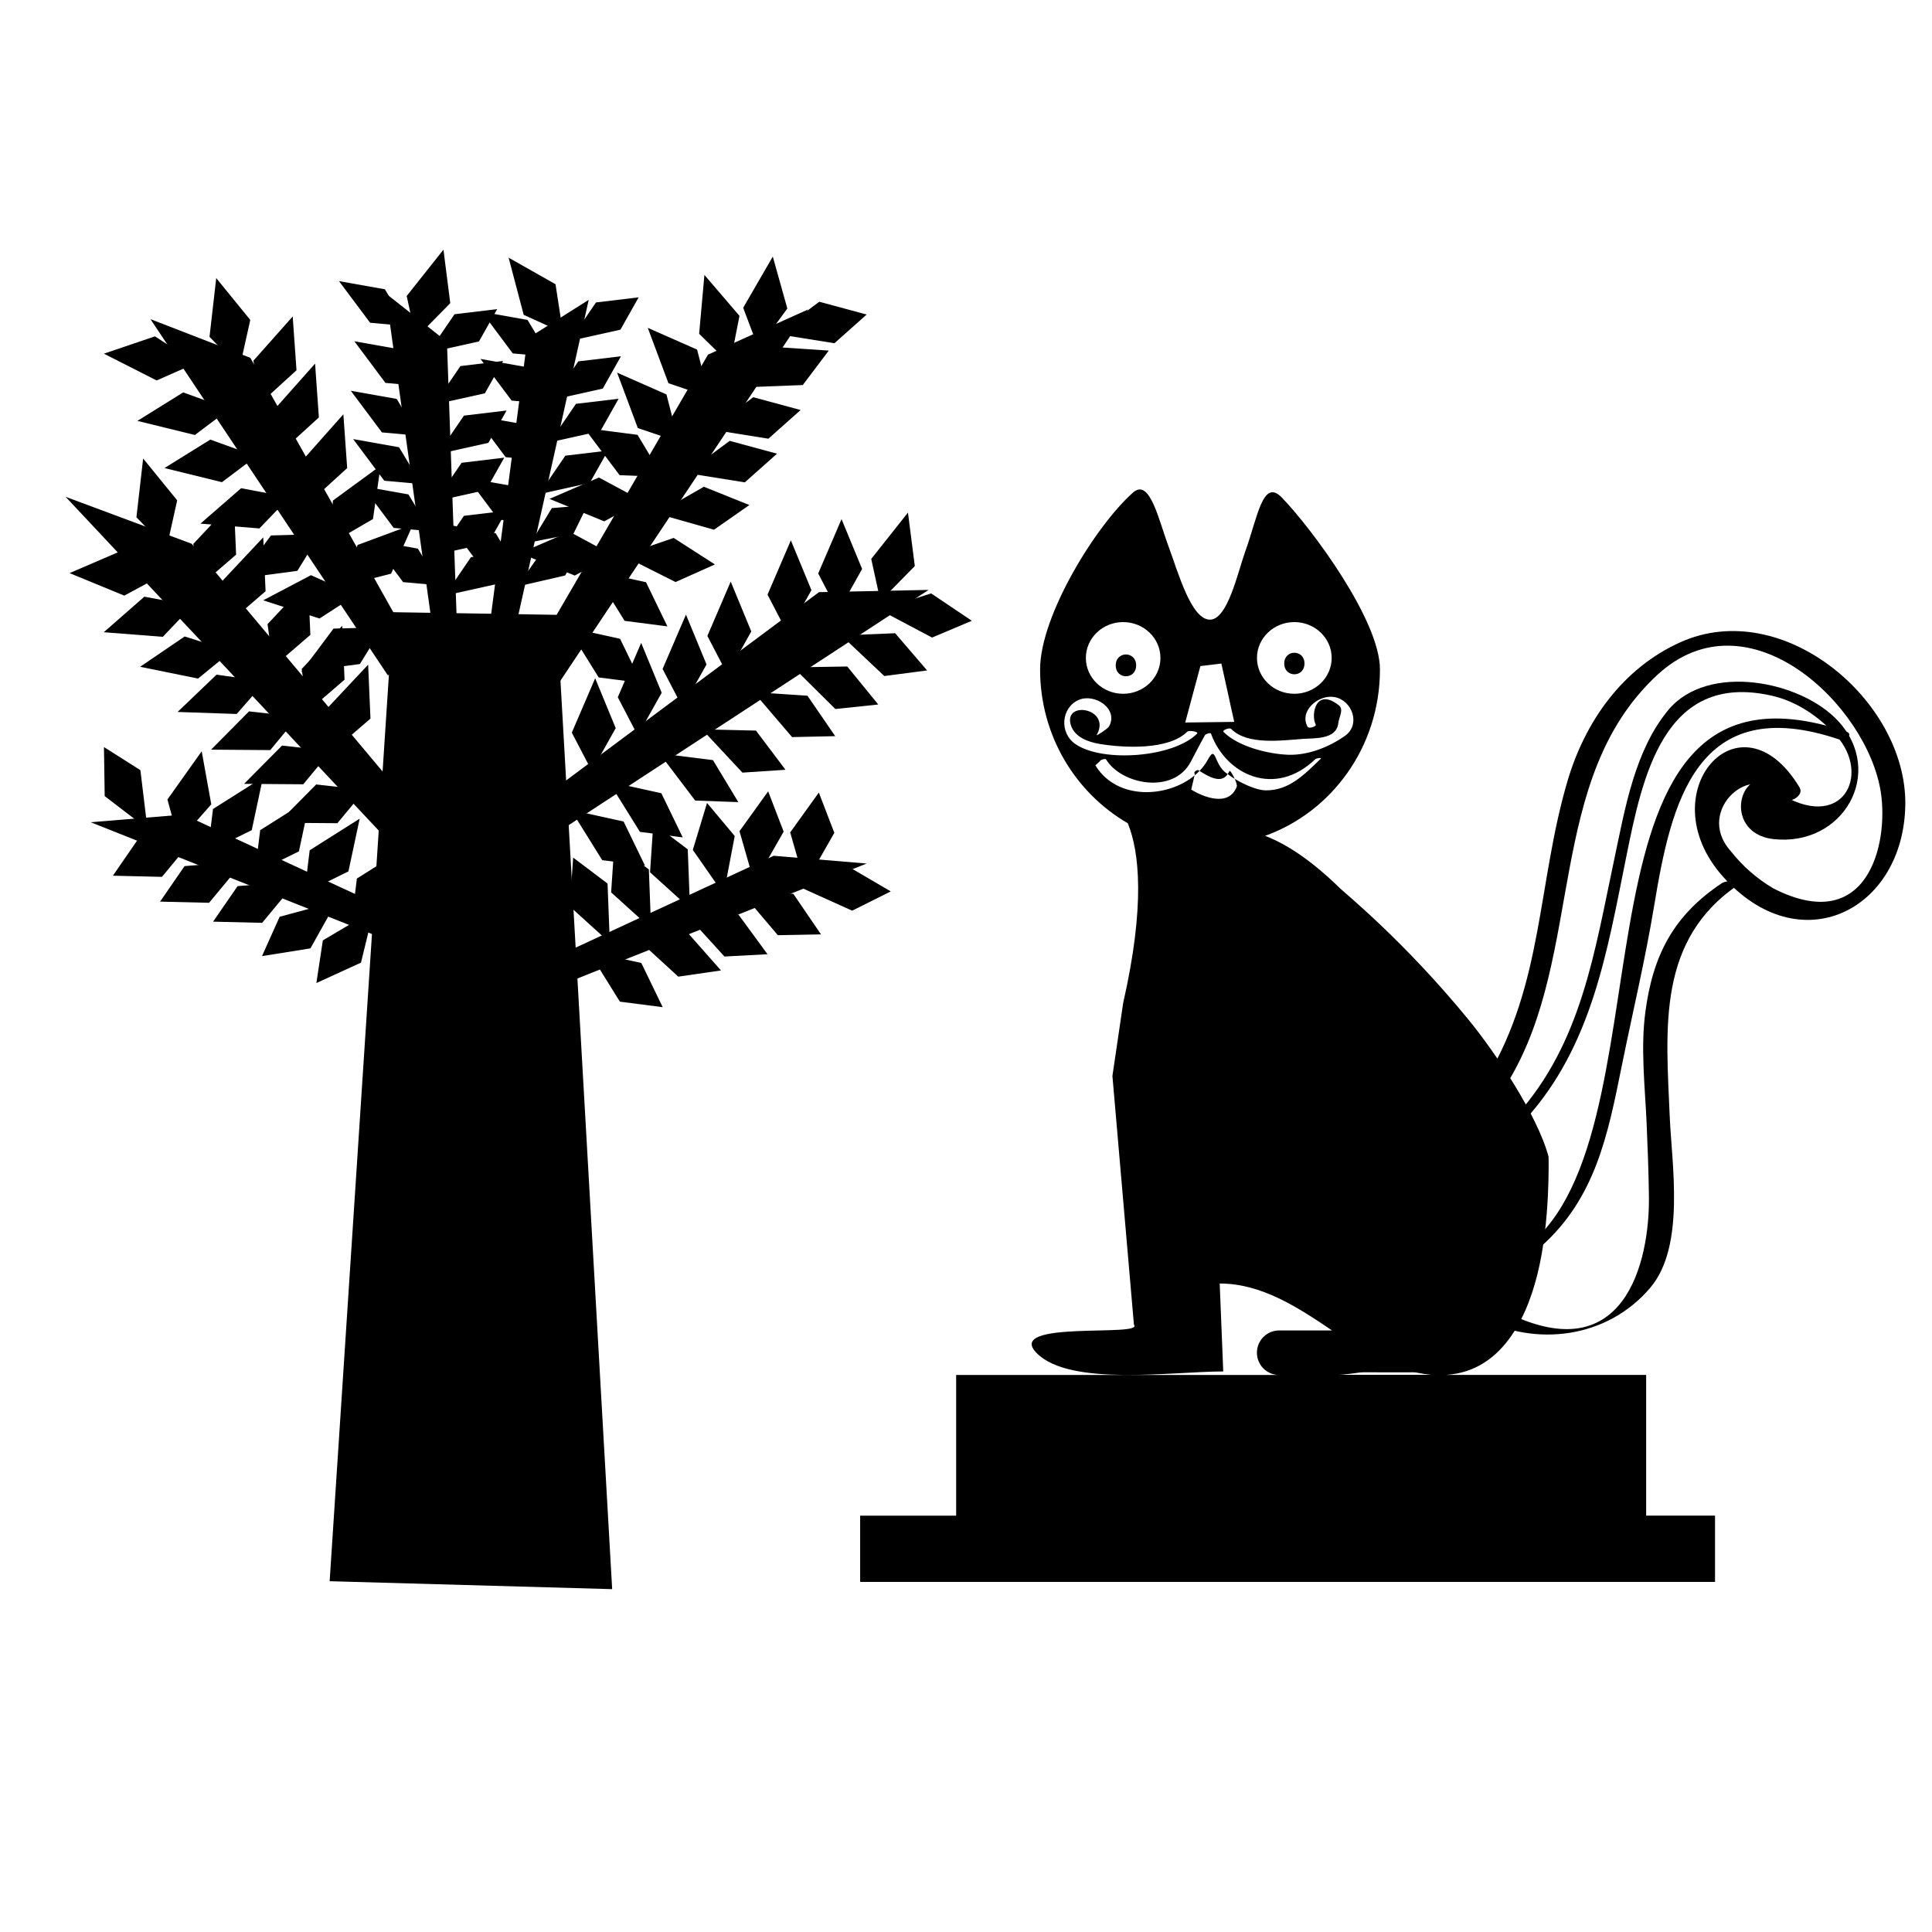 <?xml version="1.0" encoding="UTF-8"?>
<!-- Uploaded to: SVG Repo, www.svgrepo.com, Generator: SVG Repo Mixer Tools -->
<svg fill="#000000" width="800px" height="800px" version="1.1" viewBox="144 144 512 512" xmlns="http://www.w3.org/2000/svg">
 <g>
  <path d="m445.09 320.33c0 3.852-5.406 3.852-5.406 0s5.406-3.852 5.406 0"/>
  <path d="m489.7 319.84c0 3.805-5.363 3.805-5.363 0 0-3.809 5.363-3.809 5.363 0"/>
  <path d="m464.03 345.42c-0.566 1.047-1.297 2-2.144 2.879 2.129 1.344 5.699 3.598 7.461 0.836-0.246-0.191-0.578-0.387-0.777-0.566-2.957-2.621-2.344-7.25-4.539-3.148zm116.22 200.24v-37.293h-56.047c16.805 0.941 24.109-14.145 27.227-26.676 3.469-13.848 2.949-31.152 2.949-31.152-2.949-11.074-14.223-27.781-21.188-36.285-17.035-20.828-32.73-33.52-34.023-34.801-8.129-7.945-14.621-11.906-19.895-13.949 17.656-6.336 30.43-23.582 30.43-44.102 0-12.941-17.836-37.047-25.98-45.523-5.078-5.277-6.414 5.129-9.695 14.191-1.98 5.492-4.668 18.145-9.371 18.145-5.004-0.004-8.457-12.629-11.004-19.465-2.559-6.836-4.922-18.16-9.371-14.234-9.75 8.598-24.648 32.559-24.648 46.895 0 17.602 9.449 32.754 23.242 40.754 3.066 7.496 4.664 21.758-1.227 47.656l-2.844 19.316 5.699 65.914c2.898 3.383-34.605-1.332-25.738 7.562 8.855 8.895 35.883 4.836 49.406 4.836l-0.941-23.309c11.145 0 20.809 6.383 29.773 12.438h-14.016c-3.246 0-5.891 2.641-5.891 5.898 0 3.269 2.641 5.906 5.891 5.906h-85.598v37.281h-25.438v17.566h226.55v-17.57zm-93.242-236.8c5.469 0 9.898 4.254 9.898 9.5s-4.43 9.5-9.898 9.5-9.898-4.254-9.898-9.5 4.43-9.5 9.898-9.5zm2.211 30.957c3.305-0.234 8.941 0.207 9.449-4.199 0.191-1.656 1.535-3.609 0.133-4.707-6.18-4.859-7.469 2.652-6.113 5.106 0.25 0.449-1.812 1.211-2.168 0.582-2.324-4.211 2.945-8.648 7.164-7.863 4.676 0.867 7.008 7.273 2.738 10.277-4.324 3.059-9.906 5.188-15.055 5.008-5.094-0.18-13.238-2.117-17.113-6.051-0.449-0.453 1.586-1.242 2.031-0.789 4.266 4.332 13.34 3.039 18.934 2.637zm-27.105-19.297 5.559-0.672 1.797 8.133 0.883 4.055 0.734 3.273-12.992 0.164zm-20.473-11.66c5.457 0 9.887 4.254 9.887 9.5s-4.43 9.5-9.887 9.5-9.879-4.254-9.879-9.5c0.004-5.246 4.426-9.5 9.879-9.5zm-12.594 32.363c-4.406-3-3.828-9.684 0.793-11.723 4.242-1.871 10.664 2.336 8.062 7.016-0.332 0.594-3.5 2.691-3.258 2.258 3.945-7.133-8.82-9.219-6.879-2.68 0.984 3.273 4.59 4.547 7.676 5.059 6.273 1.047 18.25 1.707 23.207-3.262 0.41-0.414 3.117-0.012 2.582 0.539-6.324 6.34-24.984 7.695-32.184 2.793zm30.641 12.027 0.867-3.734c-7.227 5.973-20.621 6.617-26.27-2.699l1.227-1.109c-0.129-0.207 1.379-0.828 1.617-0.438 4.047 6.648 17.758 9.32 22.398 0.672 1.277-2.375 2.484-4.781 3.801-7.133 0.141-0.262 1.465-0.754 1.605-0.363 4.016 10.988 16.977 16.996 27.641 6.738 0.273-0.262 1.801-0.453 1.465-0.129-4.477 4.316-8.453 8.453-14.617 8.402-2.195-0.016-5.586-1.473-8.199-3.039 0.379 0.855 0.66 1.719 0.531 2.055-2.133 5.555-9.047 2.652-12.066 0.777zm39.203 155.09c1.625 0 13-1.5 14.062-2.559 0.012 0-0.012-0.023-0.004-0.035 0.816 0.32 1.633 0.637 2.426 0.918 2.848 0.918 5.469 1.465 7.894 1.672zm-37.281-160.21c-0.414-0.262-1.504 0.609-0.953 0.953l-0.102 0.438c0.465-0.387 0.906-0.789 1.32-1.219-0.082-0.059-0.184-0.121-0.266-0.172zm8.184 0.223c-0.125 0.324-0.293 0.539-0.449 0.777 0.566 0.43 1.148 0.852 1.875 1.289-0.543-1.211-1.293-2.414-1.426-2.066z"/>
  <path d="m543.84 430.38c20.109-33.504 9.582-80.078 39.426-107.57 23.965-22.082 55.648 8.023 59.18 31.207 2.109 13.895-3.656 38.078-28.473 25.426-4.394-2.594-8.191-5.922-11.391-9.988-9.656-10.945 6.504-24.262 12.656-14.156 1.449 2.375 7.289 0.039 5.613-2.715-15.781-25.957-39.906 1.422-20.402 23.551 20.434 23.164 48.098 9.141 48.477-18.91 0.359-27.504-32.449-55.273-59.641-43.008-15.266 6.887-25.234 20.93-29.914 36.875-7.953 27.133-6.375 53.543-21.383 78.578-1.777 2.949 4.469 3.019 5.852 0.711z"/>
  <path d="m535.82 493.07c15.219 8.066 34.246 5.555 45.562-7.859 9.281-11 5.648-32.613 5.106-45.449-0.961-23.219-3.5-46.883 18.562-61.539 2.562-1.703-3.609-0.922-4.703-0.195-12.734 8.453-18.305 18.961-20.309 34.168-1.277 9.555-0.117 19.613 0.324 29.215 0.285 6.562 0.539 13.117 0.621 19.676 0.234 17.039-6.387 47.375-39.375 29.887-1.578-0.84-6.543 1.707-5.789 2.098z"/>
  <path d="m548.33 440.57c17.555-19.406 21.578-44.426 26.602-69.285 4.309-21.395 9.98-49.328 38.492-42.945 6.723 1.5 12.539 5.519 17.129 10.52 9.578 10.457 1.617 26.148-15.449 15.074 1.113 0.723 3.816-0.816 2.375-1.746-12.594-8.172-17.824 12.555-3.519 14.176 18.5 2.082 29.734-17.566 17.219-31.23-9.812-10.719-34.605-15.605-45.086-2.949-8.871 10.715-11.449 26.113-14.262 39.371-5.219 24.453-8.672 48.941-26.043 68.152-1.305 1.438 1.637 1.871 2.543 0.863z"/>
  <path d="m552.45 474.28c14.336-12.801 17.633-29.438 21.328-47.766 2.859-14.133 6.215-28.098 8.566-42.336 4.473-27.051 10.996-57.172 49.277-44.141 1.32 0.453 3.617-1.465 1.758-2.094-77.16-26.258-45.551 101.51-82.961 134.92-1.559 1.383 0.859 2.445 2.031 1.414z"/>
  <path d="m497.93 507.63c8.418 0.012 16.832 0.133 25.254 0 3.269-0.066 4.695-4.086 0.621-4.031-7.91 0.141-15.82 0.012-23.73 0-2.648-0.004-6.184 4.019-2.144 4.031z"/>
  <path d="m306.23 565.14-74.871-2.102 16.793-256.8 43.383 0.699z"/>
  <path d="m291.48 325.95 66.621-99.922-26.477 11.957-48.684 83.691z"/>
  <path d="m254.39 317.21-44.043-78.383-26.473-10.246 62.926 94.422z"/>
  <path d="m289.55 366.04 100.53-65.707-29.039 0.594-77.66 57.824z"/>
  <path d="m254.18 358.94-59.402-70.848-33.391-12.43 85.645 91.289z"/>
  <path d="m250.87 386.84-58.203-26.977-24.633 2.039 80.703 32.074z"/>
  <path d="m290.84 397.78 58.195-26.988 24.637 2.051-80.711 32.074z"/>
  <path d="m280.37 311.43 19.648-87.973-16.227 10.246-10.25 77.727z"/>
  <path d="m265 307.16-2.559-72.602-16.227-12.812 11.949 85.414z"/>
  <path d="m195.03 304.5-7.891 8.266-15.637-1.219 10.754-9.418z"/>
  <path d="m195.97 240.21-10.457 4.617-13.977-7.098 13.527-4.594z"/>
  <path d="m204.77 252.41-9.133 6.867-15.227-3.738 12.133-7.547z"/>
  <path d="m211.95 264.91-9.133 6.871-15.227-3.742 12.137-7.543z"/>
  <path d="m220.67 275.8-7.93 8.242-15.621-1.277 10.781-9.383z"/>
  <path d="m228.81 285.55-6 9.727-15.539 2.066 8.547-11.445z"/>
  <path d="m238.27 301.71-9.605 6.203-14.918-4.824 12.641-6.656z"/>
  <path d="m245.38 310.24-6.004 9.734-15.543 2.059 8.555-11.453z"/>
  <path d="m187 296.41-10.066 5.438-14.5-5.969 13.133-5.652z"/>
  <path d="m188.13 289.29-7.977-8.203 1.781-15.574 9.023 11.086z"/>
  <path d="m207.5 241.47-7.977-8.203 1.781-15.57 9.023 11.09z"/>
  <path d="m212.97 250.88-1.816-11.289 10.414-11.723 1.008 14.258z"/>
  <path d="m218.9 263.38-1.816-11.297 10.414-11.719 1.008 14.258z"/>
  <path d="m226.4 276.81-1.812-11.293 10.406-11.723 1.012 14.258z"/>
  <path d="m231.61 288.08 0.609-11.422 12.652-9.262-2.027 14.152z"/>
  <path d="m235.06 299.24 3.703-10.82 14.695-5.453-5.809 13.059z"/>
  <path d="m196.73 299.48-1.504-11.336 10.727-11.426 0.621 14.273z"/>
  <path d="m216.41 320.73-1.504-11.336 10.73-11.43 0.613 14.281z"/>
  <path d="m225.47 332.61-1.508-11.34 10.73-11.426 0.621 14.273z"/>
  <path d="m232.34 342.92-1.508-11.344 10.73-11.43 0.617 14.285z"/>
  <path d="m204.54 309.17-1.508-11.336 10.727-11.43 0.621 14.281z"/>
  <path d="m205.34 316.59-8.855 7.238-15.359-3.121 11.816-8.035z"/>
  <path d="m214.26 324.61-7.531 8.602-15.668-0.535 10.328-9.883z"/>
  <path d="m222.9 333.98-7.285 8.805-15.68-0.117 10.059-10.148z"/>
  <path d="m231.66 343.04-7.297 8.805-15.68-0.117 10.062-10.148z"/>
  <path d="m240.71 353.35-7.293 8.805-15.68-0.113 10.059-10.152z"/>
  <path d="m314.93 373.41-11.336-1.461-8.281-13.305 13.953 3.07z"/>
  <path d="m319.62 410.91-11.344-1.461-8.277-13.32 13.957 3.074z"/>
  <path d="m227.84 404.52 1.719-11.312 13.488-7.984-3.383 13.883z"/>
  <path d="m213.43 397.38 4.68-10.43 15.129-4.086-6.973 12.465z"/>
  <path d="m200.47 388.25 6.492-9.418 15.625-1.27-9.117 11z"/>
  <path d="m173.92 376.07 6.492-9.422 15.617-1.27-9.113 11z"/>
  <path d="m191.39 366.9-3.019-11.027 9.082-12.773 2.539 14.059z"/>
  <path d="m199.06 369.74 1.387-11.352 13.246-8.371-2.977 13.98z"/>
  <path d="m211.56 375.36 1.387-11.355 13.25-8.367-2.981 13.984z"/>
  <path d="m224.68 380.68 1.391-11.352 13.25-8.375-2.984 13.973z"/>
  <path d="m237.19 388.18 1.383-11.352 13.25-8.379-2.981 13.973z"/>
  <path d="m186.42 382.94 6.488-9.41 15.621-1.281-9.117 11z"/>
  <path d="m335.07 401.18-11.32 1.641-11.551-10.59 14.266-0.789z"/>
  <path d="m347.4 396.88-11.414 0.609-10.547-11.598 14.277 0.504z"/>
  <path d="m361.57 391.62-11.434 0.219-10.141-11.957 14.25 0.996z"/>
  <path d="m380.06 380.23-10.227 5.109-14.289-6.445 13.301-5.219z"/>
  <path d="m361 354.04 4.109 10.672-7.766 13.613-3.934-13.73z"/>
  <path d="m171.55 341.98 9.656 6.121 1.879 15.562-11.34-8.684z"/>
  <path d="m347.57 353.72 4.106 10.672-7.769 13.621-3.934-13.738z"/>
  <path d="m331.37 356.79 7.34 8.766-2.938 15.402-8.168-11.727z"/>
  <path d="m317.14 362.2 9.125 6.891 0.594 15.656-10.59-9.578z"/>
  <path d="m306.83 367.52 9.125 6.891 0.594 15.66-10.594-9.582z"/>
  <path d="m295.89 371.27 9.121 6.879 0.594 15.676-10.59-9.598z"/>
  <path d="m314 324.99-11.344-1.465-8.277-13.312 13.953 3.078z"/>
  <path d="m320.87 310-11.34-1.469-8.281-13.309 13.957 3.078z"/>
  <path d="m333.46 293.58-10.438 4.668-14-7.043 13.5-4.652z"/>
  <path d="m342.59 277.84-9.379 6.543-15.078-4.281 12.398-7.106z"/>
  <path d="m349.92 264.23-8.539 7.602-15.48-2.481 11.473-8.52z"/>
  <path d="m356.17 252.66-8.543 7.602-15.477-2.481 11.469-8.516z"/>
  <path d="m363.63 236.91-6.887 9.133-15.66 0.594 9.582-10.598z"/>
  <path d="m373.67 227.36-8.539 7.602-15.477-2.481 11.469-8.516z"/>
  <path d="m300.82 348.29-5.285-10.137 6.191-14.402 5.445 13.207z"/>
  <path d="m313 338.91-5.277-10.137 6.191-14.398 5.445 13.207z"/>
  <path d="m324.88 331.42-5.285-10.137 6.191-14.402 5.453 13.211z"/>
  <path d="m336.74 322.67-5.277-10.137 6.184-14.402 5.453 13.211z"/>
  <path d="m366.11 306.12-5.277-10.145 6.184-14.398 5.453 13.207z"/>
  <path d="m377.33 303.29-2.445-11.168 9.734-12.281 1.812 14.168z"/>
  <path d="m254.22 233.61-2.445-11.168 9.742-12.281 1.809 14.172z"/>
  <path d="m293.2 232.17-10.414-4.731-4-15.152 12.43 7.035z"/>
  <path d="m344.99 236.26-4.039-10.699 7.848-13.562 3.852 13.754z"/>
  <path d="m337.46 240.46-8.18-7.996 1.398-15.605 9.293 10.848z"/>
  <path d="m331.98 249.23-10.832-3.672-5.484-14.676 13.07 5.766z"/>
  <path d="m323.86 261.11-10.832-3.672-5.484-14.68 13.07 5.766z"/>
  <path d="m319.64 270.38-11.434-0.453-9.422-12.523 14.172 1.832z"/>
  <path d="m314.17 276.71-10.055 5.453-14.5-5.953 13.109-5.664z"/>
  <path d="m306.36 291.08-10.051 5.449-14.5-5.945 13.109-5.668z"/>
  <path d="m352.68 311.73-5.277-10.137 6.184-14.398 5.453 13.207z"/>
  <path d="m324.93 365.92-11.34-1.465-8.281-13.309 13.957 3.074z"/>
  <path d="m339.66 356.57-11.426-0.414-9.473-12.488 14.18 1.773z"/>
  <path d="m352.16 348-11.406 0.754-10.699-11.465 14.285 0.324z"/>
  <path d="m365.34 339.09-11.43 0.25-10.184-11.914 14.258 0.949z"/>
  <path d="m376.75 330.7-11.375 1.195-11.129-11.035 14.285-0.234z"/>
  <path d="m389.69 321.67-11.34 1.484-11.398-10.754 14.273-0.59z"/>
  <path d="m401.54 308.51-10.535 4.449-13.855-7.332 13.602-4.371z"/>
  <path d="m298.46 288.55-4.691 7.957-12.762 2.941 6.742-9.488z"/>
  <path d="m299.68 277.86-3.711 7.598-11.18 2.195 5.453-9.004z"/>
  <path d="m305.12 263.41-4.824 8.566-13.441 2.988 6.965-10.203z"/>
  <path d="m307.94 249.67-4.82 8.559-13.449 2.992 6.965-10.199z"/>
  <path d="m308.56 238.42-4.824 8.562-13.445 2.992 6.961-10.207z"/>
  <path d="m313.25 222.8-4.828 8.566-13.441 2.988 6.961-10.203z"/>
  <path d="m278.25 279.35-4.82 8.562-13.445 2.992 6.965-10.207z"/>
  <path d="m277.63 265.29-4.824 8.566-13.449 2.988 6.973-10.199z"/>
  <path d="m278.25 252.79-4.82 8.566-13.445 2.988 6.965-10.203z"/>
  <path d="m277.32 239.66-4.82 8.57-13.445 2.984 6.961-10.199z"/>
  <path d="m275.76 225.92-4.824 8.562-13.445 2.992 6.965-10.199z"/>
  <path d="m289.68 238.54-9.785-0.879-8.246-11.035 12.16 2.164z"/>
  <path d="m289.37 251.04-9.789-0.883-8.242-11.035 12.16 2.16z"/>
  <path d="m287.8 266.04-9.785-0.879-8.246-11.031 12.16 2.16z"/>
  <path d="m281.24 295.09-9.785-0.883-8.246-11.035 12.16 2.16z"/>
  <path d="m260.62 299.15-9.789-0.883-8.246-11.035 12.16 2.16z"/>
  <path d="m258.12 284.78-9.785-0.879-8.246-11.035 12.156 2.164z"/>
  <path d="m255 259.47-9.785-0.879-8.25-11.031 12.164 2.16z"/>
  <path d="m255.62 272.28-9.785-0.883-8.246-11.035 12.164 2.164z"/>
  <path d="m255.93 246.35-9.785-0.879-8.242-11.035 12.156 2.164z"/>
  <path d="m251.87 230.42-9.785-0.887-8.25-11.031 12.164 2.16z"/>
  <path d="m285.93 282.59-9.789-0.879-8.246-11.031 12.156 2.16z"/>
  <path d="m280.12 290.29-4.82 8.566-13.445 2.984 6.965-10.203z"/>
 </g>
</svg>